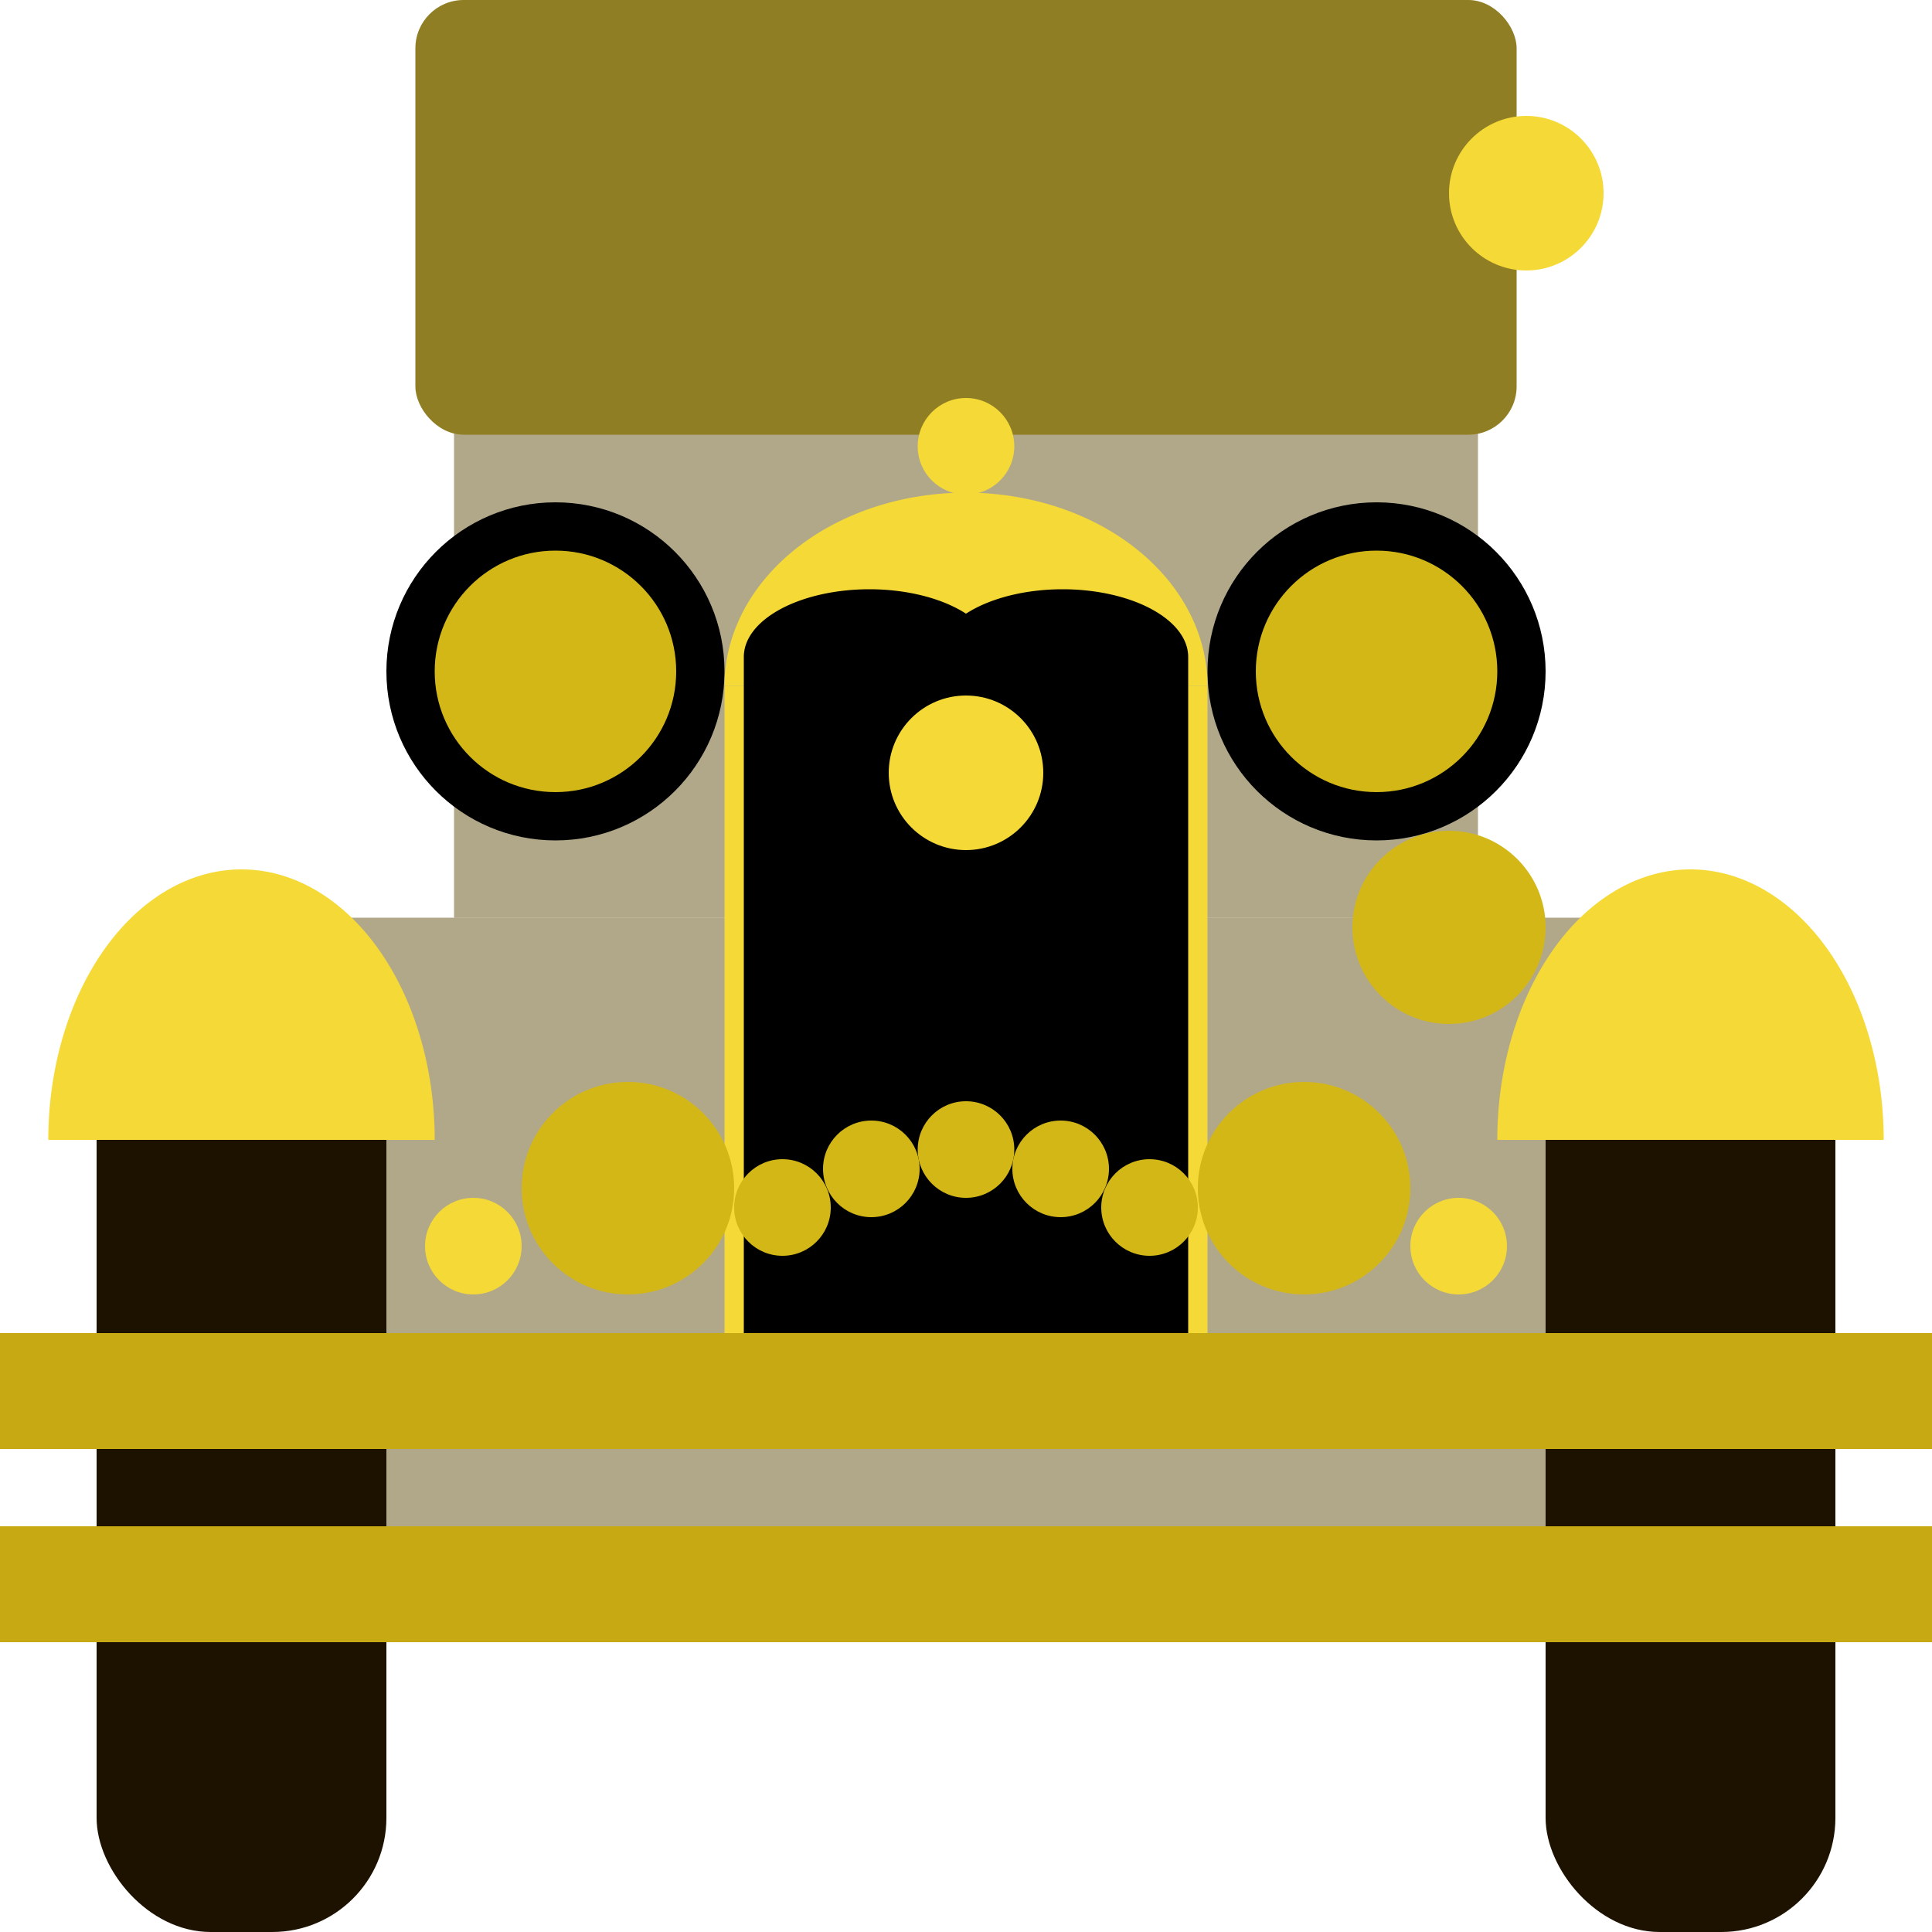 <?xml version="1.0" encoding="UTF-8"?>
<svg version="1.1" viewBox="0 0 1000 1000" xmlns="http://www.w3.org/2000/svg"><g style="fill-opacity:.506;fill:#655318"><rect x="165" y="475" width="670" height="330" style="fill-opacity:.506;fill:#655318;paint-order:stroke fill markers"/><rect x="235" y="210" width="530" height="265" style="fill-opacity:.506;fill:#655318;paint-order:stroke fill markers"/></g><rect x="215" width="570" height="225" rx="25" style="fill:#8f7e24;paint-order:stroke fill markers"/><g style="fill:#d3b717;stroke:#000"><circle cx="287.5" cy="347.5" r="75" style="fill:#d3b717;paint-order:stroke fill markers;stroke-linecap:round;stroke-linejoin:round;stroke-width:25;stroke:#000"/><circle cx="712.5" cy="347.5" r="75" style="fill:#d3b717;paint-order:stroke fill markers;stroke-linecap:round;stroke-linejoin:round;stroke-width:25;stroke:#000"/></g><circle cx="245" cy="645" r="25" style="fill:#f5d936;paint-order:stroke fill markers"/><circle cx="755" cy="645" r="25" style="fill:#f5d936;paint-order:stroke fill markers"/><rect x="375" y="355" width="250" height="335" style="fill:#f5d936;paint-order:stroke fill markers"/><path d="m375 355a125 100 0 0 1 125-100 125 100 0 0 1 125 100h-125z" style="fill:#f5d936;paint-order:stroke fill markers"/><g><rect x="385" y="340" width="230" height="350" style="paint-order:stroke fill markers"/><path d="m385 340a65 35 0 0 1 65-35 65 35 0 0 1 65 35h-65z" style="paint-order:stroke fill markers"/><path d="m485 340a65 35 0 0 1 65-35 65 35 0 0 1 65 35h-65z" style="paint-order:stroke fill markers"/></g><g style="fill:#d3b717"><circle cx="325" cy="615" r="55" style="fill:#d3b717;paint-order:stroke fill markers"/><circle cx="675" cy="615" r="55" style="fill:#d3b717;paint-order:stroke fill markers"/><circle cx="405" cy="625" r="25" style="fill:#d3b717;paint-order:stroke fill markers"/><circle cx="451" cy="605" r="25" style="fill:#d3b717;paint-order:stroke fill markers"/><circle cx="500" cy="595" r="25" style="fill:#d3b717;paint-order:stroke fill markers"/><circle cx="549" cy="605" r="25" style="fill:#d3b717;paint-order:stroke fill markers"/><circle cx="595" cy="625" r="25" style="fill:#d3b717;paint-order:stroke fill markers"/></g><g style="fill:#1d1200"><rect x="800" y="500" width="150" height="500" rx="59.06" style="fill:#1d1200;paint-order:stroke fill markers"/><rect x="50" y="500" width="150" height="500" rx="59.06" style="fill:#1d1200;paint-order:stroke fill markers"/></g><g style="fill:#c7a914"><rect y="690" width="1e3" height="60" style="fill:#c7a914;paint-order:stroke fill markers"/><rect y="790" width="1e3" height="60" style="fill:#c7a914;paint-order:stroke fill markers"/></g><circle cx="500" cy="231" r="25" style="fill:#f5d936;paint-order:stroke fill markers"/><circle cx="750" cy="480" r="50" style="fill:#d3b717;paint-order:stroke fill markers"/><circle cx="790" cy="100" r="40" style="fill:#f5d936;paint-order:stroke fill markers"/><g style="fill:#f5d936"><path d="m25 590a100 140 0 0 1 100-140 100 140 0 0 1 100 140h-100z" style="fill:#f5d936;paint-order:stroke fill markers"/><path d="m775 590a100 140 0 0 1 100-140 100 140 0 0 1 100 140h-100z" style="fill:#f5d936;paint-order:stroke fill markers"/></g><circle cx="500" cy="400" r="40" style="fill:#f5d936;paint-order:stroke fill markers"/></svg>
